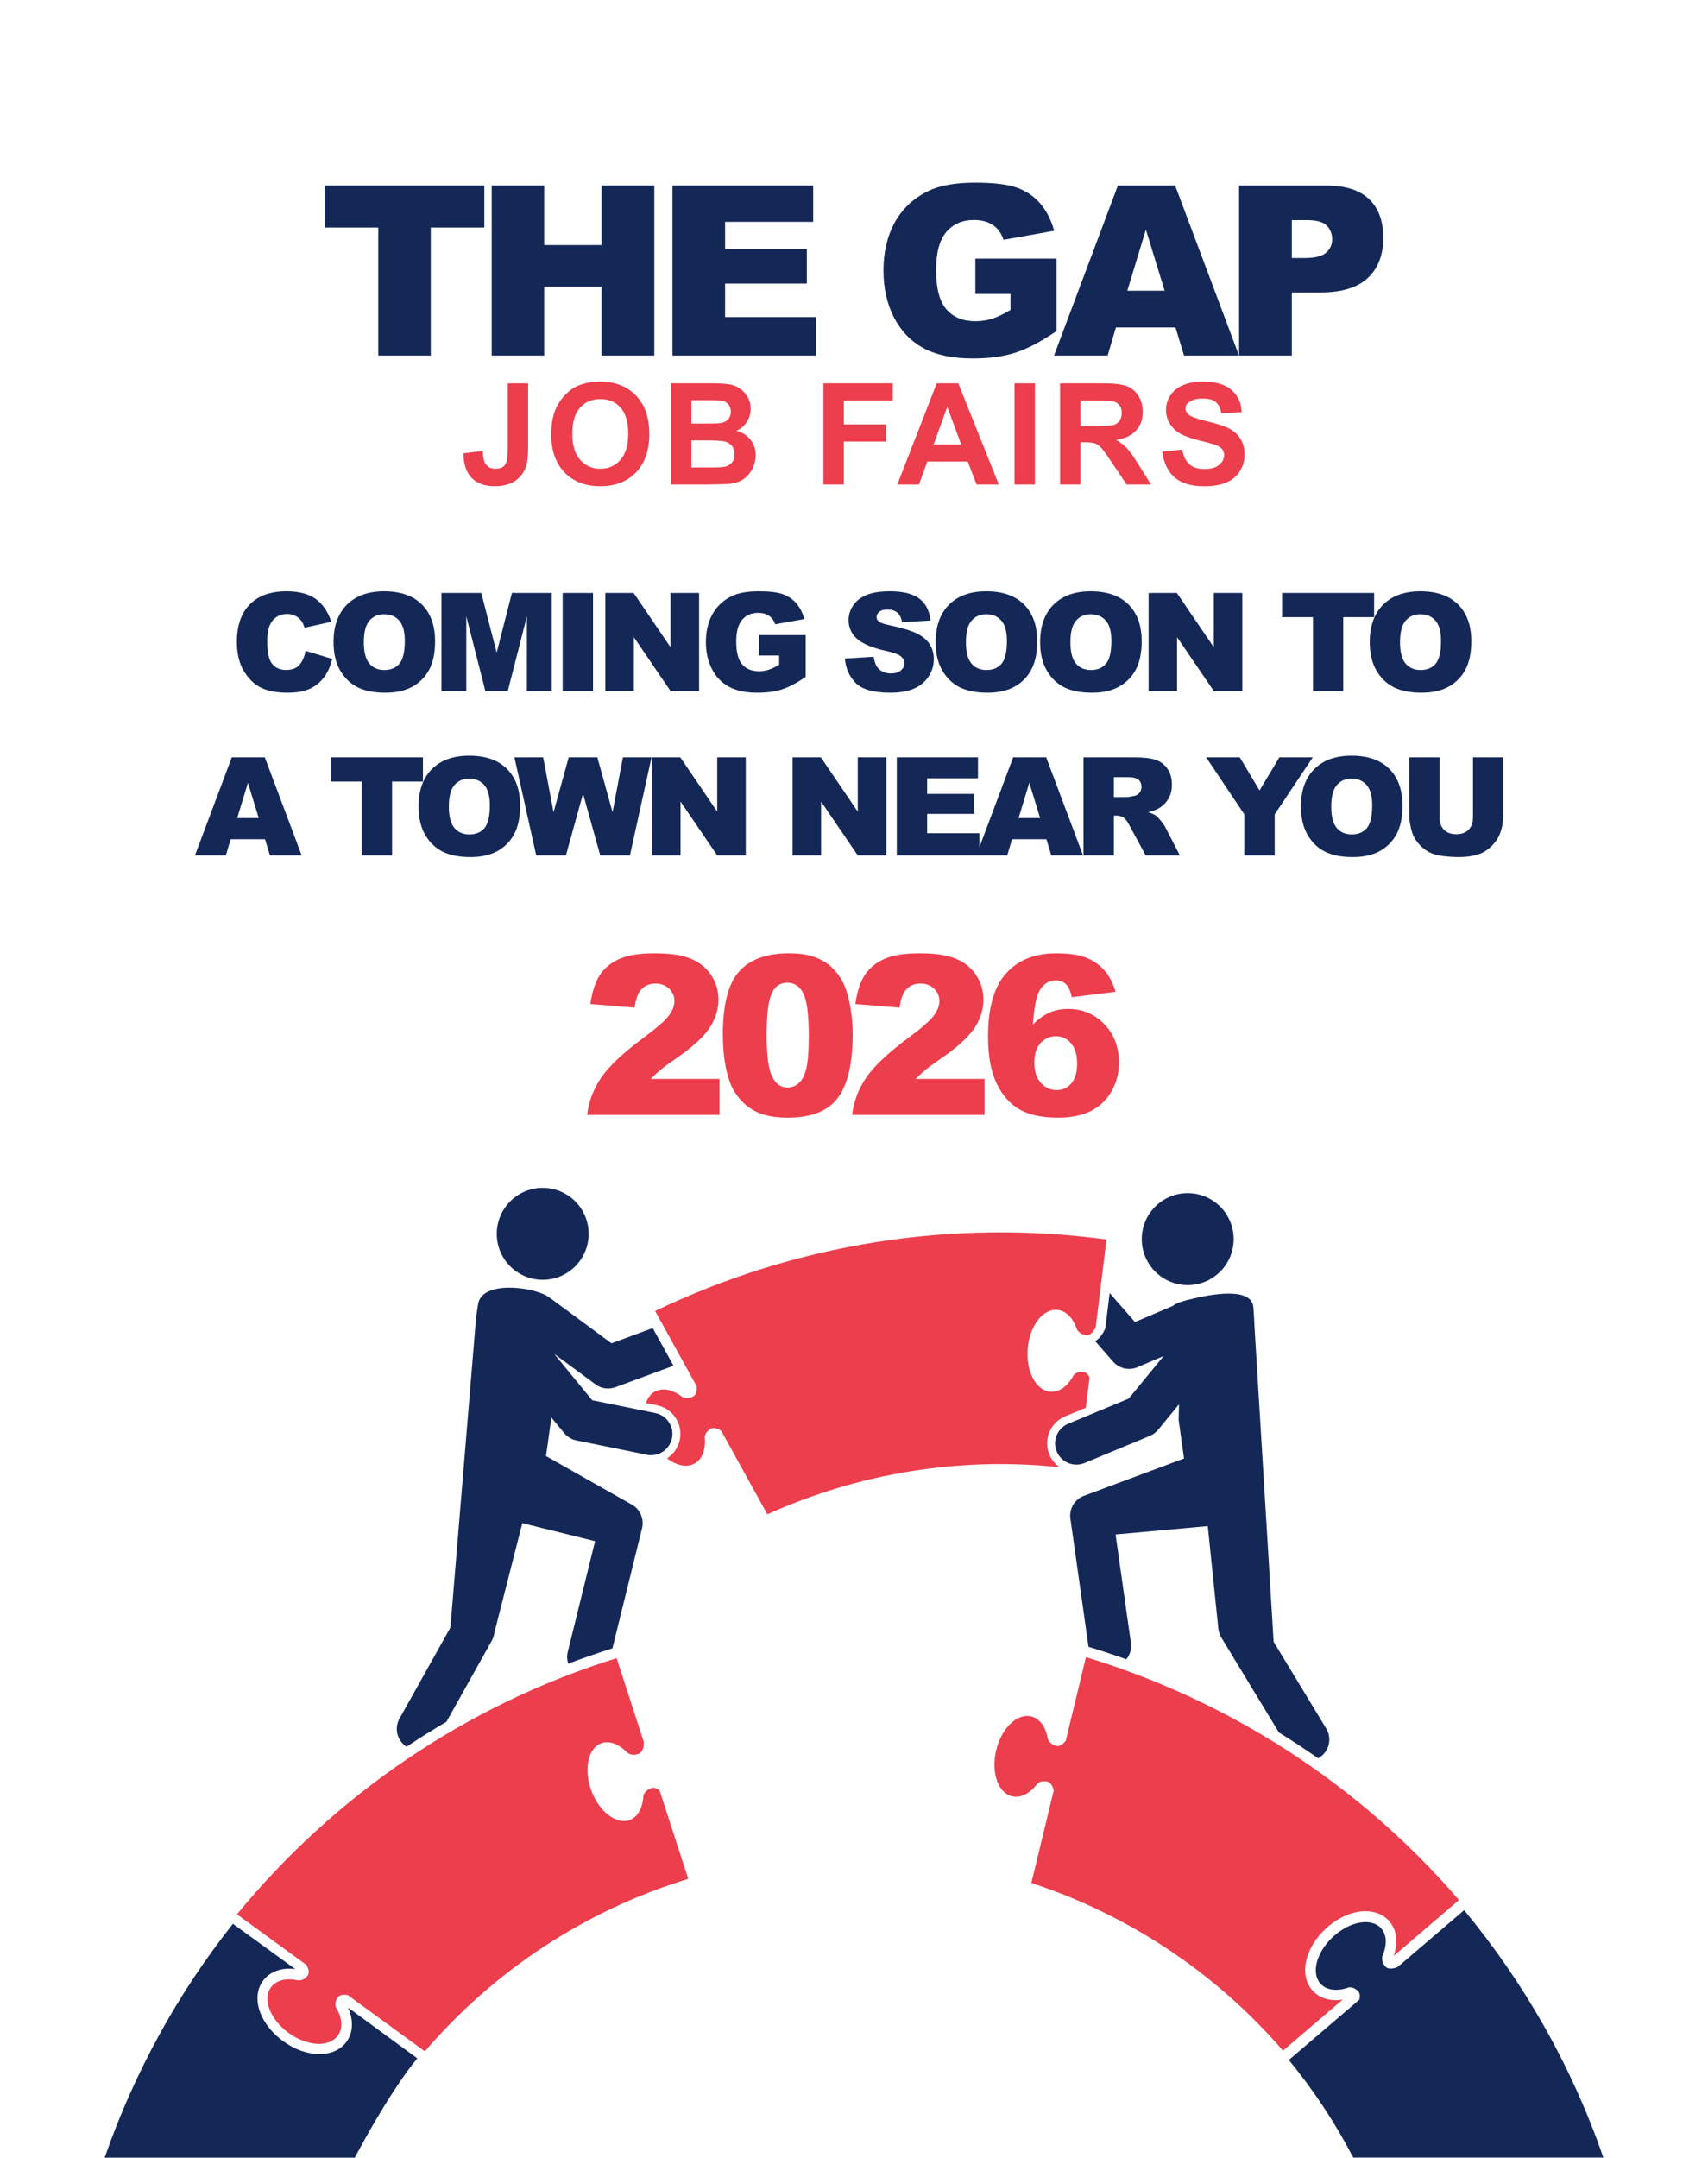 <?xml version="1.0" encoding="utf-8"?>
<!-- Generator: Adobe Illustrator 15.0.0, SVG Export Plug-In . SVG Version: 6.00 Build 0)  -->
<!DOCTYPE svg PUBLIC "-//W3C//DTD SVG 1.1//EN" "http://www.w3.org/Graphics/SVG/1.1/DTD/svg11.dtd">
<svg version="1.1" id="Layer_1" xmlns="http://www.w3.org/2000/svg" xmlns:xlink="http://www.w3.org/1999/xlink" x="0px" y="0px"
	 width="792px" height="1000px" viewBox="0 0 792 1000" enable-background="new 0 0 792 1000" xml:space="preserve">
<g>
	<path fill="#142858" d="M683.032,378.72c0,2.52-0.688,4.466-2.061,5.839c-1.375,1.373-3.271,2.06-5.689,2.06
		c-2.439,0-4.344-0.697-5.719-2.091c-1.375-1.393-2.062-3.329-2.062-5.808v-27.721h-14.012v27.077c0,2.23,0.434,4.791,1.303,7.683
		c0.537,1.797,1.533,3.542,2.99,5.235c1.457,1.694,3.064,3,4.822,3.919c1.756,0.919,3.941,1.533,6.557,1.843
		c2.613,0.31,5.027,0.465,7.238,0.465c3.824,0,7.098-0.506,9.826-1.518c1.965-0.723,3.84-1.977,5.627-3.764
		c1.787-1.786,3.1-3.872,3.938-6.258c0.836-2.385,1.256-4.92,1.256-7.605v-27.077h-14.014V378.72z M619.864,363.864
		c1.717-2.004,3.99-3.007,6.82-3.007c2.957,0,5.297,0.988,7.021,2.961c1.727,1.974,2.59,5.099,2.59,9.378
		c0,5.084-0.828,8.608-2.48,10.571c-1.654,1.963-3.988,2.945-7.006,2.945c-2.936,0-5.254-1.002-6.959-3.007
		s-2.559-5.301-2.559-9.889C617.292,369.186,618.149,365.869,619.864,363.864 M606.38,387.021c2.086,3.534,4.811,6.118,8.168,7.75
		c3.359,1.633,7.602,2.449,12.727,2.449c5.043,0,9.254-0.946,12.633-2.837s5.963-4.536,7.75-7.936
		c1.787-3.399,2.682-7.755,2.682-13.066c0-7.317-2.047-13.005-6.139-17.066c-4.092-4.062-9.92-6.092-17.484-6.092
		c-7.379,0-13.135,2.067-17.268,6.2c-4.133,4.134-6.199,9.91-6.199,17.33C603.249,379.064,604.292,383.488,606.38,387.021
		 M577.003,377.412v19.034h14.074v-19.034l17.67-26.413h-15.516l-9.174,15.332l-9.156-15.332H559.3L577.003,377.412z
		 M516.513,360.175h6.168c2.562,0,4.309,0.393,5.24,1.178c0.93,0.786,1.395,1.912,1.395,3.379c0,0.992-0.295,1.871-0.883,2.636
		c-0.59,0.764-1.35,1.239-2.279,1.426c-1.84,0.413-3.08,0.62-3.721,0.62h-5.92V360.175z M516.513,396.446V378h1.238
		c1.281,0,2.43,0.351,3.441,1.054c0.744,0.537,1.592,1.705,2.543,3.503l7.506,13.888h15.869l-6.801-13.169
		c-0.332-0.662-0.986-1.603-1.967-2.823c-0.982-1.221-1.73-2.017-2.246-2.39c-0.766-0.558-1.984-1.116-3.656-1.675
		c2.088-0.476,3.732-1.075,4.932-1.798c1.881-1.137,3.359-2.62,4.436-4.449s1.613-4.004,1.613-6.526
		c0-2.893-0.703-5.347-2.109-7.362c-1.404-2.015-3.254-3.395-5.549-4.139c-2.293-0.744-5.611-1.116-9.951-1.116h-23.404v45.447
		H516.513z M472.328,379.117l4.964-16.338l5.016,16.338H472.328z M487.495,396.446H502.2l-17.078-45.447h-15.317l-17.082,45.447
		h14.34l2.215-7.502h15.943L487.495,396.446z M415.844,396.446h38.316v-10.292h-24.242v-8.959h21.855v-9.27h-21.855v-7.223h23.561
		v-9.703h-37.635V396.446z M367.526,396.446h13.206v-24.953l17.019,24.953h13.238v-45.447H397.75v25.144l-17.111-25.144h-13.113
		V396.446z M302.354,396.446h13.206v-24.953l17.02,24.953h13.237v-45.447H332.58v25.144l-17.113-25.144h-13.113V396.446z
		 M248.646,396.446h13.771l7.94-28.614l7.971,28.614h13.771l10.018-45.447h-13.269l-4.808,25.409l-7.045-25.409h-13.291
		l-7.028,25.442l-4.803-25.442h-13.338L248.646,396.446z M210.708,363.864c1.715-2.004,3.988-3.007,6.82-3.007
		c2.955,0,5.296,0.988,7.021,2.961c1.726,1.974,2.589,5.099,2.589,9.378c0,5.084-0.827,8.608-2.48,10.571
		c-1.654,1.963-3.989,2.945-7.006,2.945c-2.935,0-5.255-1.002-6.96-3.007c-1.705-2.005-2.557-5.301-2.557-9.889
		C208.135,369.186,208.992,365.869,210.708,363.864 M197.222,387.021c2.088,3.534,4.81,6.118,8.169,7.75
		c3.358,1.633,7.6,2.449,12.726,2.449c5.042,0,9.253-0.946,12.633-2.837c3.379-1.891,5.962-4.536,7.75-7.936
		c1.787-3.399,2.681-7.755,2.681-13.066c0-7.317-2.046-13.005-6.138-17.066c-4.092-4.062-9.92-6.092-17.484-6.092
		c-7.378,0-13.134,2.067-17.268,6.2c-4.133,4.134-6.2,9.91-6.2,17.33C194.091,379.064,195.135,383.488,197.222,387.021
		 M153.43,362.221h14.322v34.225h14.043v-34.225h14.323v-11.222H153.43V362.221z M110,379.117l4.964-16.338l5.016,16.338H110z
		 M125.167,396.446h14.706l-17.078-45.447h-15.318l-17.081,45.447h14.339l2.215-7.502h15.943L125.167,396.446z"/>
	<path fill="#142858" d="M651.774,287.677c1.715-2.005,3.988-3.007,6.82-3.007c2.955,0,5.295,0.987,7.021,2.96
		c1.727,1.974,2.59,5.1,2.59,9.378c0,5.084-0.828,8.608-2.48,10.571c-1.654,1.964-3.99,2.945-7.006,2.945
		c-2.936,0-5.256-1.002-6.961-3.007c-1.705-2.004-2.557-5.301-2.557-9.889C649.202,293,650.06,289.683,651.774,287.677
		 M638.29,310.834c2.088,3.534,4.809,6.118,8.168,7.75c3.357,1.633,7.6,2.449,12.727,2.449c5.041,0,9.252-0.945,12.631-2.836
		c3.381-1.891,5.963-4.537,7.752-7.936c1.787-3.4,2.682-7.755,2.682-13.067c0-7.316-2.047-13.005-6.139-17.066
		s-9.92-6.092-17.484-6.092c-7.377,0-13.135,2.067-17.268,6.201c-4.133,4.133-6.201,9.91-6.201,17.329
		C635.157,302.878,636.202,307.3,638.29,310.834 M594.497,286.035h14.322v34.224h14.043v-34.224h14.322v-11.223h-42.688V286.035z
		 M532.61,320.258h13.207v-24.953l17.02,24.953h13.236v-45.447h-13.236v25.144l-17.113-25.144H532.61V320.258z M498.925,287.677
		c1.715-2.005,3.988-3.007,6.82-3.007c2.955,0,5.295,0.987,7.021,2.96c1.727,1.974,2.588,5.1,2.588,9.378
		c0,5.084-0.826,8.608-2.479,10.571c-1.654,1.964-3.99,2.945-7.006,2.945c-2.936,0-5.256-1.002-6.961-3.007
		c-1.705-2.004-2.558-5.301-2.558-9.889C496.351,293,497.21,289.683,498.925,287.677 M485.439,310.834
		c2.087,3.534,4.81,6.118,8.169,7.75c3.358,1.633,7.6,2.449,12.727,2.449c5.041,0,9.252-0.945,12.631-2.836
		c3.379-1.891,5.963-4.537,7.75-7.936c1.789-3.4,2.682-7.755,2.682-13.067c0-7.316-2.045-13.005-6.137-17.066
		s-9.92-6.092-17.484-6.092c-7.379,0-13.135,2.067-17.268,6.201c-4.133,4.133-6.2,9.91-6.2,17.329
		C482.308,302.878,483.352,307.3,485.439,310.834 M450.482,287.677c1.716-2.005,3.988-3.007,6.82-3.007
		c2.955,0,5.296,0.987,7.022,2.96c1.725,1.974,2.588,5.1,2.588,9.378c0,5.084-0.828,8.608-2.48,10.571
		c-1.654,1.964-3.989,2.945-7.006,2.945c-2.936,0-5.256-1.002-6.96-3.007c-1.705-2.004-2.558-5.301-2.558-9.889
		C447.909,293,448.766,289.683,450.482,287.677 M436.997,310.834c2.088,3.534,4.81,6.118,8.168,7.75
		c3.358,1.633,7.601,2.449,12.727,2.449c5.042,0,9.254-0.945,12.633-2.836c3.379-1.891,5.962-4.537,7.75-7.936
		c1.787-3.4,2.682-7.755,2.682-13.067c0-7.316-2.047-13.005-6.139-17.066s-9.92-6.092-17.484-6.092
		c-7.377,0-13.133,2.067-17.267,6.201c-4.134,4.133-6.2,9.91-6.2,17.329C433.866,302.878,434.909,307.3,436.997,310.834
		 M396.831,316.569c2.977,2.976,8.328,4.464,16.059,4.464c4.402,0,8.05-0.635,10.943-1.906s5.146-3.136,6.759-5.596
		c1.612-2.459,2.418-5.146,2.418-8.06c0-2.479-0.604-4.722-1.814-6.727c-1.209-2.005-3.142-3.684-5.797-5.038
		c-2.655-1.353-7.053-2.691-13.19-4.014c-2.48-0.517-4.051-1.075-4.713-1.674c-0.682-0.579-1.022-1.23-1.022-1.953
		c0-0.992,0.413-1.834,1.239-2.527c0.826-0.692,2.057-1.038,3.689-1.038c1.984,0,3.539,0.465,4.666,1.395
		c1.126,0.93,1.865,2.418,2.217,4.464l13.237-0.775c-0.579-4.712-2.394-8.148-5.44-10.308c-3.049-2.159-7.477-3.24-13.285-3.24
		c-4.732,0-8.457,0.595-11.174,1.783c-2.719,1.189-4.754,2.821-6.108,4.898c-1.353,2.077-2.03,4.283-2.03,6.619
		c0,3.555,1.322,6.479,3.969,8.773c2.623,2.294,7.016,4.134,13.174,5.518c3.762,0.827,6.16,1.705,7.192,2.635
		c1.034,0.93,1.55,1.984,1.55,3.162c0,1.24-0.541,2.33-1.627,3.271c-1.084,0.94-2.63,1.41-4.635,1.41
		c-2.688,0-4.753-0.919-6.199-2.759c-0.89-1.136-1.479-2.79-1.768-4.96l-13.361,0.837
		C392.17,309.812,393.855,313.593,396.831,316.569 M361.296,303.797v4.278c-1.84,1.096-3.472,1.871-4.898,2.325
		c-1.426,0.455-2.925,0.682-4.496,0.682c-3.306,0-5.885-1.054-7.734-3.162c-1.85-2.108-2.775-5.621-2.775-10.54
		c0-4.629,0.915-8.014,2.744-10.153s4.283-3.208,7.362-3.208c2.067,0,3.767,0.454,5.1,1.364c1.333,0.909,2.279,2.221,2.837,3.937
		l13.547-2.418c-0.827-2.935-2.062-5.358-3.705-7.27c-1.643-1.911-3.71-3.322-6.2-4.232c-2.491-0.909-6.246-1.364-11.269-1.364
		c-5.208,0-9.352,0.734-12.431,2.201c-3.947,1.902-6.944,4.687-8.99,8.355c-2.046,3.669-3.069,7.983-3.069,12.943
		c0,4.712,0.935,8.887,2.806,12.524c1.87,3.638,4.505,6.376,7.905,8.215c3.399,1.84,7.796,2.759,13.19,2.759
		c4.382,0,8.169-0.511,11.362-1.534s6.867-2.95,11.021-5.782v-19.375h-21.701v9.455H361.296z M280.705,320.258h13.207v-24.953
		l17.019,24.953h13.237v-45.447h-13.237v25.144l-17.112-25.144h-13.114V320.258z M260.907,320.258h14.074v-45.447h-14.074V320.258z
		 M204.714,320.258h11.502v-34.658l8.845,34.658h10.41l8.862-34.658v34.658h11.501v-45.447h-18.457l-7.072,27.653l-7.122-27.653
		h-18.469V320.258z M171.276,287.677c1.715-2.005,3.988-3.007,6.82-3.007c2.955,0,5.296,0.987,7.022,2.96
		c1.725,1.974,2.588,5.1,2.588,9.378c0,5.084-0.827,8.608-2.48,10.571c-1.654,1.964-3.989,2.945-7.006,2.945
		c-2.935,0-5.255-1.002-6.96-3.007c-1.705-2.004-2.557-5.301-2.557-9.889C168.703,293,169.56,289.683,171.276,287.677
		 M157.791,310.834c2.087,3.534,4.81,6.118,8.168,7.75c3.359,1.633,7.6,2.449,12.726,2.449c5.042,0,9.254-0.945,12.633-2.836
		c3.379-1.891,5.962-4.537,7.75-7.936c1.787-3.4,2.681-7.755,2.681-13.067c0-7.316-2.046-13.005-6.138-17.066
		c-4.092-4.061-9.92-6.092-17.484-6.092c-7.378,0-13.134,2.067-17.267,6.201c-4.134,4.133-6.2,9.91-6.2,17.329
		C154.66,302.878,155.703,307.3,157.791,310.834 M138.752,308.23c-1.375,1.509-3.405,2.263-6.092,2.263
		c-2.769,0-4.919-0.934-6.448-2.802c-1.529-1.868-2.294-5.321-2.294-10.358c0-4.066,0.641-7.048,1.922-8.948
		c1.695-2.559,4.134-3.839,7.316-3.839c1.406,0,2.677,0.289,3.813,0.868c1.137,0.578,2.098,1.405,2.884,2.48
		c0.475,0.641,0.93,1.653,1.364,3.038l12.4-2.759c-1.592-4.795-4.025-8.35-7.301-10.665c-3.276-2.314-7.776-3.472-13.501-3.472
		c-7.316,0-12.973,2.019-16.972,6.057s-5.999,9.816-5.999,17.333c0,5.639,1.136,10.265,3.41,13.88
		c2.273,3.614,4.976,6.139,8.107,7.574c3.131,1.435,7.166,2.153,12.105,2.153c4.072,0,7.425-0.589,10.06-1.767
		c2.635-1.178,4.841-2.924,6.619-5.239c1.777-2.314,3.079-5.197,3.906-8.649l-12.307-3.72
		C141.124,304.531,140.126,306.722,138.752,308.23"/>
	<path fill="#EC3E4D" d="M482.499,483.416c1.926-2.11,4.312-3.165,7.16-3.165c2.779,0,5.107,1.089,6.985,3.266
		c1.875,2.178,2.812,5.344,2.812,9.496c0,4.055-0.902,7.103-2.713,9.146c-1.809,2.043-4.053,3.064-6.733,3.064
		c-2.914,0-5.377-1.131-7.387-3.391c-2.01-2.261-3.015-5.386-3.015-9.372C479.609,488.541,480.572,485.526,482.499,483.416
		 M512.169,449.8c-2.244-2.612-5.066-4.598-8.467-5.955c-3.398-1.356-8.032-2.034-13.893-2.034c-9.916,0-17.67,3.09-23.265,9.271
		c-5.595,6.18-8.391,15.921-8.391,29.219c0,9.078,1.331,16.373,3.995,21.881c2.662,5.512,6.222,9.523,10.677,12.035
		s10.368,3.77,17.737,3.77c6.131,0,11.231-1.031,15.301-3.092c4.07-2.059,7.252-5.1,9.547-9.119
		c2.293-4.02,3.441-8.458,3.441-13.315c0-7.202-2.27-13.147-6.809-17.838s-10.092-7.035-16.657-7.035
		c-3.385,0-6.365,0.595-8.944,1.784c-2.58,1.189-5.093,3.023-7.537,5.502c0.636-7.905,1.624-13.064,2.965-15.477
		c1.841-3.349,4.421-5.024,7.738-5.024c1.842,0,3.391,0.587,4.647,1.759c1.256,1.173,2.153,3.184,2.688,6.03l20.35-2.513
		C516.122,455.696,514.413,452.414,512.169,449.8 M456.514,500.047h-31.959c1.877-1.841,3.51-3.333,4.9-4.472
		c1.389-1.137,4.145-3.131,8.266-5.979c6.934-4.891,11.715-9.379,14.346-13.467c2.629-4.086,3.943-8.374,3.943-12.863
		c0-4.221-1.147-8.031-3.441-11.431c-2.295-3.399-5.444-5.921-9.446-7.563c-4.003-1.64-9.606-2.461-16.808-2.461
		c-6.901,0-12.303,0.862-16.205,2.588s-6.926,4.203-9.069,7.437s-3.618,7.729-4.422,13.491l20.501,1.658
		c0.568-4.153,1.684-7.051,3.341-8.693c1.658-1.641,3.794-2.462,6.407-2.462c2.512,0,4.598,0.796,6.256,2.387
		c1.658,1.593,2.487,3.511,2.487,5.753c0,2.078-0.839,4.271-2.513,6.583c-1.676,2.312-5.51,5.695-11.506,10.15
		c-9.816,7.269-16.507,13.575-20.074,18.918c-3.567,5.342-5.703,11.045-6.406,17.108h61.402V500.047z M357.746,460.579
		c1.507-3.434,3.952-5.151,7.336-5.151c3.316,0,5.803,1.685,7.461,5.05c1.659,3.367,2.488,9.941,2.488,19.723
		c0,6.666-0.361,11.574-1.081,14.723c-0.721,3.148-1.842,5.453-3.366,6.91c-1.525,1.457-3.325,2.186-5.402,2.186
		c-3.149,0-5.552-1.717-7.21-5.152c-1.658-3.432-2.487-9.84-2.487-19.219C355.485,470.369,356.238,464.012,357.746,460.579
		 M336.667,495.198c0.988,4.707,2.369,8.417,4.145,11.13c2.445,3.818,5.578,6.717,9.397,8.693c3.818,1.977,8.826,2.965,15.023,2.965
		c11.055,0,18.843-3.1,23.365-9.297c4.523-6.195,6.785-15.978,6.785-29.344c0-5.962-0.688-11.69-2.061-17.184
		c-0.704-2.882-1.633-5.402-2.789-7.563c-1.156-2.16-2.738-4.22-4.748-6.18s-4.607-3.55-7.789-4.773
		c-3.184-1.223-7.253-1.834-12.21-1.834c-10.318,0-17.997,2.797-23.038,8.392c-5.042,5.594-7.562,15.393-7.562,29.394
		C335.185,485.292,335.678,490.493,336.667,495.198 M333.645,500.047h-31.957c1.875-1.841,3.508-3.333,4.899-4.472
		c1.389-1.137,4.145-3.131,8.266-5.979c6.934-4.891,11.715-9.379,14.345-13.467c2.629-4.086,3.945-8.374,3.945-12.863
		c0-4.221-1.148-8.031-3.442-11.431c-2.295-3.399-5.444-5.921-9.447-7.563c-4.003-1.64-9.606-2.461-16.808-2.461
		c-6.901,0-12.302,0.862-16.204,2.588c-3.903,1.726-6.927,4.203-9.07,7.437c-2.144,3.233-3.618,7.729-4.422,13.491l20.501,1.658
		c0.569-4.153,1.683-7.051,3.342-8.693c1.658-1.641,3.793-2.462,6.406-2.462c2.512,0,4.598,0.796,6.256,2.387
		c1.658,1.593,2.487,3.511,2.487,5.753c0,2.078-0.838,4.271-2.512,6.583c-1.676,2.312-5.511,5.695-11.507,10.15
		c-9.815,7.269-16.506,13.575-20.074,18.918c-3.567,5.342-5.703,11.045-6.406,17.108h61.402V500.047z"/>
</g>
<polygon fill="#142858" points="150.571,85.99 224.58,85.99 224.58,105.446 199.749,105.446 199.749,164.782 175.402,164.782 
	175.402,105.446 150.571,105.446 "/>
<polygon fill="#142858" points="228,85.99 252.347,85.99 252.347,113.562 278.951,113.562 278.951,85.99 303.405,85.99 
	303.405,164.782 278.951,164.782 278.951,132.91 252.347,132.91 252.347,164.782 228,164.782 "/>
<polygon fill="#142858" points="311.824,85.99 377.072,85.99 377.072,102.813 336.225,102.813 336.225,115.335 374.116,115.335 
	374.116,131.405 336.225,131.405 336.225,146.938 378.254,146.938 378.254,164.782 311.824,164.782 "/>
<g>
	<path fill="#142858" d="M452.278,136.243V119.85h37.621v33.592c-7.203,4.909-13.57,8.25-19.105,10.023
		c-5.536,1.774-12.104,2.661-19.697,2.661c-9.353,0-16.977-1.594-22.869-4.784c-5.896-3.188-10.463-7.935-13.707-14.242
		c-3.242-6.306-4.862-13.544-4.862-21.714c0-8.599,1.772-16.078,5.319-22.439c3.549-6.359,8.742-11.187,15.588-14.484
		c5.338-2.544,12.521-3.816,21.552-3.816c8.707,0,15.218,0.789,19.536,2.365c4.318,1.577,7.9,4.023,10.748,7.336
		c2.849,3.315,4.99,7.516,6.424,12.603l-23.487,4.193c-0.967-2.974-2.606-5.249-4.917-6.826c-2.312-1.576-5.26-2.365-8.842-2.365
		c-5.34,0-9.594,1.854-12.764,5.563c-3.172,3.708-4.758,9.576-4.758,17.602c0,8.528,1.604,14.619,4.811,18.273
		c3.206,3.655,7.677,5.482,13.41,5.482c2.722,0,5.32-0.393,7.793-1.182c2.473-0.787,5.302-2.131,8.492-4.031v-7.417H452.278z"/>
</g>
<path fill="#142858" d="M540.042,134.738l-8.697-28.325l-8.605,28.325H540.042z M545.093,151.775h-27.641l-3.842,13.006h-24.86
	l29.616-78.791h26.557l29.607,78.791h-25.496L545.093,151.775z"/>
<g>
	<path fill="#142858" d="M599.022,119.581h5.965c4.693,0,7.99-0.814,9.891-2.445c1.896-1.63,2.848-3.717,2.848-6.262
		c0-2.472-0.824-4.568-2.473-6.288c-1.648-1.72-4.748-2.58-9.297-2.58h-6.934V119.581z M574.567,85.99h40.471
		c8.814,0,15.414,2.096,19.805,6.288c4.391,4.192,6.584,10.158,6.584,17.898c0,7.954-2.391,14.171-7.174,18.65
		s-12.086,6.718-21.902,6.718h-13.328v29.238h-24.455V85.99z"/>
	<path fill="#EC3E4D" d="M235.464,177.662h9.434v29.678c0,3.881-0.342,6.865-1.023,8.954c-0.917,2.731-2.58,4.921-4.989,6.572
		c-2.41,1.653-5.587,2.479-9.531,2.479c-4.626,0-8.187-1.295-10.681-3.886c-2.495-2.59-3.753-6.39-3.774-11.4l8.923-1.024
		c0.106,2.688,0.5,4.584,1.183,5.693c1.024,1.685,2.579,2.526,4.669,2.526c2.111,0,3.603-0.602,4.478-1.806
		c0.874-1.205,1.311-3.704,1.311-7.5V177.662z"/>
	<path fill="#EC3E4D" d="M265.362,201.072c0,5.309,1.226,9.333,3.678,12.073c2.451,2.74,5.565,4.109,9.338,4.109
		c3.774,0,6.87-1.359,9.29-4.077c2.42-2.718,3.63-6.796,3.63-12.232c0-5.374-1.178-9.382-3.534-12.026
		c-2.356-2.643-5.485-3.965-9.386-3.965c-3.902,0-7.047,1.338-9.434,4.013C266.555,191.644,265.362,195.679,265.362,201.072
		 M255.608,201.392c0-4.775,0.714-8.783,2.143-12.024c1.066-2.388,2.52-4.531,4.365-6.428c1.844-1.899,3.864-3.306,6.06-4.222
		c2.921-1.236,6.29-1.856,10.106-1.856c6.908,0,12.435,2.144,16.582,6.428c4.147,4.287,6.221,10.246,6.221,17.878
		c0,7.568-2.058,13.491-6.173,17.765c-4.115,4.274-9.616,6.412-16.502,6.412c-6.972,0-12.516-2.127-16.63-6.38
		C257.665,214.712,255.608,208.855,255.608,201.392"/>
	<path fill="#EC3E4D" d="M320.59,204.11v12.537h8.762c3.411,0,5.575-0.096,6.492-0.288c1.408-0.257,2.553-0.88,3.438-1.872
		c0.885-0.99,1.327-2.317,1.327-3.981c0-1.407-0.341-2.6-1.023-3.582c-0.682-0.98-1.669-1.694-2.959-2.142
		c-1.289-0.447-4.088-0.672-8.394-0.672H320.59z M320.59,185.466v10.84h6.204c3.688,0,5.98-0.052,6.875-0.159
		c1.621-0.191,2.895-0.752,3.822-1.679c0.928-0.927,1.391-2.148,1.391-3.661c0-1.45-0.4-2.628-1.199-3.534
		c-0.8-0.907-1.988-1.455-3.565-1.647c-0.939-0.106-3.636-0.16-8.092-0.16H320.59z M311.124,177.662h18.741
		c3.709,0,6.476,0.156,8.299,0.464c1.823,0.31,3.453,0.955,4.893,1.934c1.439,0.981,2.638,2.287,3.598,3.918
		c0.959,1.632,1.439,3.46,1.439,5.485c0,2.196-0.592,4.211-1.775,6.044c-1.183,1.834-2.788,3.21-4.813,4.126
		c2.856,0.832,5.053,2.25,6.588,4.253c1.535,2.005,2.302,4.361,2.302,7.068c0,2.132-0.495,4.205-1.487,6.221
		c-0.991,2.014-2.345,3.625-4.062,4.829c-1.716,1.204-3.832,1.945-6.347,2.222c-1.579,0.171-5.384,0.277-11.418,0.32h-15.958
		V177.662z"/>
</g>
<polygon fill="#EC3E4D" points="381.827,224.546 381.827,177.662 413.967,177.662 413.967,185.594 391.292,185.594 391.292,196.691 
	410.864,196.691 410.864,204.622 391.292,204.622 391.292,224.546 "/>
<path fill="#EC3E4D" d="M445.702,205.997l-6.459-17.398l-6.332,17.398H445.702z M463.131,224.546h-10.299l-4.093-10.65h-18.741
	l-3.869,10.65h-10.041l18.261-46.884h10.01L463.131,224.546z"/>
<rect x="470.418" y="177.662" fill="#EC3E4D" width="9.467" height="46.884"/>
<g>
	<path fill="#EC3E4D" d="M501.021,197.49h7.006c4.541,0,7.377-0.192,8.506-0.575c1.131-0.384,2.016-1.045,2.654-1.983
		c0.641-0.938,0.959-2.111,0.959-3.518c0-1.577-0.42-2.851-1.262-3.821c-0.844-0.97-2.031-1.584-3.566-1.839
		c-0.768-0.107-3.07-0.16-6.908-0.16h-7.389V197.49z M491.555,224.546v-46.884h19.924c5.01,0,8.65,0.422,10.922,1.263
		c2.271,0.843,4.088,2.341,5.453,4.495c1.363,2.152,2.047,4.615,2.047,7.387c0,3.518-1.035,6.423-3.104,8.714
		c-2.068,2.292-5.16,3.738-9.273,4.334c2.047,1.193,3.734,2.505,5.068,3.933c1.332,1.428,3.129,3.965,5.389,7.612l5.727,9.146
		h-11.322l-6.846-10.202c-2.428-3.646-4.092-5.943-4.988-6.892c-0.896-0.948-1.844-1.599-2.846-1.951
		c-1.002-0.351-2.59-0.527-4.766-0.527h-1.92v19.572H491.555z"/>
	<path fill="#EC3E4D" d="M538.979,209.292l9.209-0.896c0.553,3.091,1.68,5.362,3.373,6.812c1.695,1.45,3.982,2.175,6.861,2.175
		c3.049,0,5.346-0.645,6.893-1.934c1.545-1.29,2.318-2.799,2.318-4.526c0-1.108-0.326-2.052-0.977-2.831
		c-0.65-0.778-1.785-1.455-3.406-2.03c-1.109-0.384-3.635-1.066-7.578-2.046c-5.074-1.258-8.635-2.805-10.682-4.639
		c-2.879-2.578-4.318-5.724-4.318-9.434c0-2.387,0.676-4.62,2.031-6.699c1.354-2.079,3.305-3.663,5.854-4.75
		c2.547-1.087,5.621-1.631,9.225-1.631c5.885,0,10.314,1.29,13.289,3.87s4.535,6.023,4.686,10.33l-9.467,0.415
		c-0.406-2.408-1.273-4.141-2.607-5.196c-1.332-1.056-3.332-1.583-5.996-1.583c-2.75,0-4.902,0.565-6.461,1.695
		c-1.002,0.725-1.502,1.695-1.502,2.91c0,1.108,0.469,2.057,1.408,2.846c1.191,1.002,4.092,2.047,8.699,3.134
		c4.604,1.088,8.01,2.212,10.217,3.374c2.205,1.163,3.934,2.751,5.18,4.765c1.248,2.015,1.871,4.505,1.871,7.468
		c0,2.686-0.746,5.202-2.238,7.547c-1.492,2.346-3.604,4.089-6.332,5.228c-2.73,1.141-6.129,1.712-10.201,1.712
		c-5.928,0-10.48-1.37-13.656-4.11C541.495,218.529,539.597,214.535,538.979,209.292"/>
	<path fill="#142858" d="M251.657,593.131c11.768,0,21.307-9.539,21.307-21.305c0-11.768-9.539-21.305-21.307-21.305
		c-11.768,0-21.307,9.537-21.307,21.305C230.35,583.592,239.889,593.131,251.657,593.131"/>
	<path fill="#142858" d="M303.907,654.9l-29.302-5.957l-17.359-21.15l0.013-0.123l18.867,13.914c2.67,1.969,6.152,2.465,9.264,1.314
		l26.912-9.936l-9.639-17.457l-19.113,7.055l-28.381-20.93c-0.414-0.332-0.873-0.658-1.408-0.969
		c-7.769-4.531-30.292-7.004-32.058,3.648c-0.293,1.764-0.554,3.486-0.757,5.156l-0.09,0.014l-12.009,144.838l-23.61,42.178
		c-2.553,4.559-1.062,10.244,3.259,13.047c6.053-4.035,12.223-7.887,18.502-11.561l21.057-37.613
		c0.629-1.127,1.028-2.363,1.182-3.645l12.959-50.811l33.737,8.355l-12.678,51.383c-0.456,1.85-0.33,3.697,0.219,5.389
		c6.751-2.551,13.586-4.918,20.506-7.082l13.738-55.684c1.059-4.293-0.87-8.768-4.72-10.943l-39.812-22.504l2.492-17.871l5.91,7.203
		c1.437,1.752,3.435,2.955,5.656,3.406l32.735,6.656c0.663,0.135,1.323,0.199,1.975,0.199c4.589,0,8.699-3.223,9.65-7.896
		C312.688,661.189,309.242,655.986,303.907,654.9"/>
	<path fill="#EC3E4D" d="M486.596,674.121c-2.869-6.914,0.411-14.844,7.326-17.713l9.586-3.977l1.736-14.127
		c-0.631-1.148-1.617-2.389-3.012-2.504c-2.389-0.199-3.764,0.848-4.402,1.521c-2.588,4.953-6.571,8.043-10.786,7.695
		c-6.674-0.557-11.376-9.5-10.506-19.977c0.871-10.477,6.984-18.52,13.658-17.967c2.322,0.193,4.406,1.402,6.101,3.338
		c1.31,1.498,2.31,3.504,3.082,5.736c0.398,0.686,1.668,2.438,4.449,2.67c2.275,0.188,3.867-2.844,4.26-3.678l5-40.699
		c-72.305-9.787-145.065,2.357-209.318,33.141l19.275,34.904c0.106,1.363,0.053,3.787-1.578,4.689
		c-2.18,1.209-4.035,0.734-4.916,0.373c-1.958-1.531-4.011-2.635-6.016-3.176c-2.484-0.668-4.887-0.516-6.926,0.611
		c-1.953,1.084-3.308,2.938-4.078,5.254l5.112,1.041c7.336,1.492,12.073,8.648,10.582,15.982c-0.754,3.709-2.981,6.717-5.922,8.627
		c4.336,3.314,9.132,4.41,12.766,2.396c3.698-2.051,5.293-6.832,4.692-12.391c0.156-0.914,0.718-2.547,2.812-3.709
		c1.632-0.904,3.771,0.242,4.901,1.002l21.333,38.637c41.987-18.92,88.75-26.799,135.519-21.832
		C489.295,678.566,487.618,676.584,486.596,674.121"/>
	<path fill="#142858" d="M550.739,595.576c-11.766,0-21.305-9.539-21.305-21.305c0-11.768,9.539-21.305,21.305-21.305
		c11.771,0,21.309,9.537,21.309,21.305C572.048,586.037,562.511,595.576,550.739,595.576"/>
	<path fill="#EC3E4D" d="M319.113,870.67l-13.308-40.961c-1.057-0.771-2.476-1.48-3.789-0.996c-2.248,0.828-3.053,2.359-3.344,3.236
		c-0.253,5.586-2.557,10.07-6.524,11.535c-6.284,2.316-14.325-3.799-17.965-13.662c-3.64-9.863-1.496-19.74,4.788-22.059
		c2.186-0.807,4.583-0.59,6.937,0.449c1.901,0.838,3.76,2.24,5.463,4.051c0.814,0.494,2.577,1.246,4.915,0.381
		c2.141-0.789,2.303-4.209,2.307-5.129l-12.671-39.004c-69.664,21.689-130.475,63.449-175.698,118.5l32.218,23.49
		c0.673,1.188,1.65,3.404,0.553,4.918c-1.64,2.256-3.799,2.432-4.59,2.418c-2.308-0.498-4.544-0.686-6.504-0.342
		c-2.531,0.443-4.646,1.598-6.014,3.482c-3.938,5.418-0.233,14.82,8.272,21c8.507,6.178,18.592,6.797,22.528,1.379
		c2.487-3.422,1.911-8.43-0.984-13.213c-0.246-0.895-0.425-2.613,0.982-4.551c1.097-1.51,3.522-1.373,4.865-1.162l35.666,26.004
		C229.128,913.385,271.179,885.332,319.113,870.67"/>
	<path fill="#142858" d="M161.408,930.428c2.588,5.811,2.363,11.566-0.733,15.826c-2.681,3.691-7.121,5.723-12.501,5.723
		c-5.568,0-11.575-2.133-16.912-6.012c-4.863-3.531-8.589-8.137-10.491-12.967c-2.17-5.506-1.759-10.943,1.128-14.916
		c2.088-2.877,5.254-4.758,9.153-5.441c1.772-0.307,3.727-0.328,5.882-0.055l-28.937-20.98
		C82.491,923.781,62.195,960.57,48.534,1000h115.983c13.655-25.629,24.099-40.262,28.994-46.049L161.408,930.428z"/>
	<path fill="#142858" d="M278.105,776.301c-1.443,0.492-2.888,0.98-4.323,1.494C275.339,777.641,276.812,777.125,278.105,776.301"/>
	<path fill="#EC3E4D" d="M622.604,926.742c-5.611,0.879-10.625-0.59-13.869-4.098c-6.492-7.025-3.846-19.672,6.021-28.791
		c5.57-5.15,12.287-8.105,18.434-8.105c4.33,0,8.146,1.539,10.742,4.348c2.414,2.615,3.639,6.072,3.549,10.025
		c-0.045,2.061-0.463,4.184-1.242,6.383l30.291-25.912c-46.24-53.766-106.615-92.412-172.982-112.578l-9.372,38.758
		c-0.842,1.074-2.518,2.824-4.33,2.391c-2.713-0.652-3.703-2.574-3.991-3.314c-0.423-2.322-1.108-4.463-2.175-6.139
		c-1.381-2.172-3.254-3.682-5.52-4.227c-6.513-1.564-13.781,5.459-16.234,15.68c-2.455,10.223,0.834,19.777,7.346,21.34
		c4.111,0.988,8.52-1.461,11.832-5.965c0.73-0.57,2.251-1.393,4.578-0.834c1.815,0.434,2.615,2.725,2.937,4.049l-10.375,42.904
		c46.441,15.303,88.449,43.418,120.341,82.092c-1.213-1.467-2.463-2.893-3.703-4.328L622.604,926.742z"/>
	<path fill="#142858" d="M597.636,954.703c11.426,13.957,21.473,29.09,29.848,45.24h115.982
		c-14.568-42.24-36.619-80.975-64.549-114.66l-30.84,26.34c-0.854,0.35-4.074,1.506-5.619-0.17c-1.695-1.83-1.674-3.742-1.531-4.688
		c1.02-2.266,1.605-4.52,1.656-6.598c0.057-2.57-0.662-4.869-2.244-6.58c-4.545-4.918-14.488-3.117-22.209,4.018
		c-7.721,7.139-10.293,16.908-5.748,21.828c2.869,3.104,7.895,3.518,13.15,1.611c0.926-0.068,2.646,0.092,4.27,1.852
		c0.951,1.027,0.842,2.609,0.531,3.881L597.636,954.703z"/>
	<path fill="#EC3E4D" d="M318.781,870.861L305.473,829.9c-1.057-0.773-2.477-1.482-3.79-0.996c-2.247,0.828-3.051,2.357-3.343,3.236
		c-0.252,5.586-2.557,10.068-6.524,11.533c-6.284,2.318-14.326-3.799-17.965-13.664c-3.639-9.861-1.496-19.736,4.787-22.055
		c2.186-0.807,4.584-0.592,6.938,0.445c1.9,0.838,3.76,2.244,5.463,4.053c0.814,0.496,2.577,1.246,4.915,0.381
		c2.141-0.789,2.303-4.207,2.307-5.129l-12.672-39.002c-69.664,21.689-130.474,63.447-175.697,118.498l32.217,23.488
		c0.675,1.189,1.65,3.408,0.554,4.918c-1.64,2.258-3.799,2.436-4.59,2.42c-2.308-0.496-4.544-0.686-6.503-0.34
		c-2.532,0.441-4.647,1.598-6.016,3.482c-3.938,5.418-0.232,14.816,8.273,21c8.507,6.178,18.591,6.793,22.528,1.375
		c2.487-3.418,1.911-8.426-0.984-13.211c-0.246-0.893-0.425-2.611,0.982-4.549c1.097-1.51,3.522-1.375,4.864-1.164l35.668,26.004
		C228.796,913.576,270.847,885.521,318.781,870.861"/>
	<path fill="#142858" d="M614.972,801.086l-24.391-40.199l-8.848-145.809c-0.084-2.729-0.326-5.748-0.535-9.098
		c-0.6-9.672-19.553-6.307-29.682-3.713c-0.574,0.094-1.139,0.252-1.695,0.447c-0.496,0.137-0.973,0.268-1.4,0.393
		c-2.143,0.617-3.631,1.332-4.619,2.131l-17.518,7.459l-11.736-13.424l-2.01,16.359l-0.34,0.719
		c-1.117,2.365-2.617,4.129-4.338,5.227l8.287,9.479c2.805,3.209,7.355,4.25,11.283,2.582l12.127-5.164l-16.188,19.719
		l-28.032,11.629c-5.029,2.088-7.414,7.855-5.328,12.883c1.574,3.795,5.242,6.084,9.11,6.084c1.258,0,2.537-0.242,3.773-0.756
		l30.311-12.574c1.496-0.619,2.814-1.6,3.842-2.852l9.652-11.76l-0.148,7.322l2.479,17.77l-46.369,17.283
		c-4.338,1.617-6.967,6.035-6.319,10.619l8.403,59.383l0.238,0.072c5.822,1.77,11.578,3.686,17.279,5.721
		c1.676-2.057,2.541-4.758,2.141-7.59l-7.113-50.268l42.758-3.869l4.93,47.91l0.029,0.01c0.189,1.307,0.633,2.57,1.324,3.709
		l26.711,44.025c6.166,3.797,12.217,7.775,18.148,11.922c0.156-0.082,0.316-0.148,0.469-0.24
		C616.312,811.803,617.794,805.738,614.972,801.086"/>
</g>
</svg>
